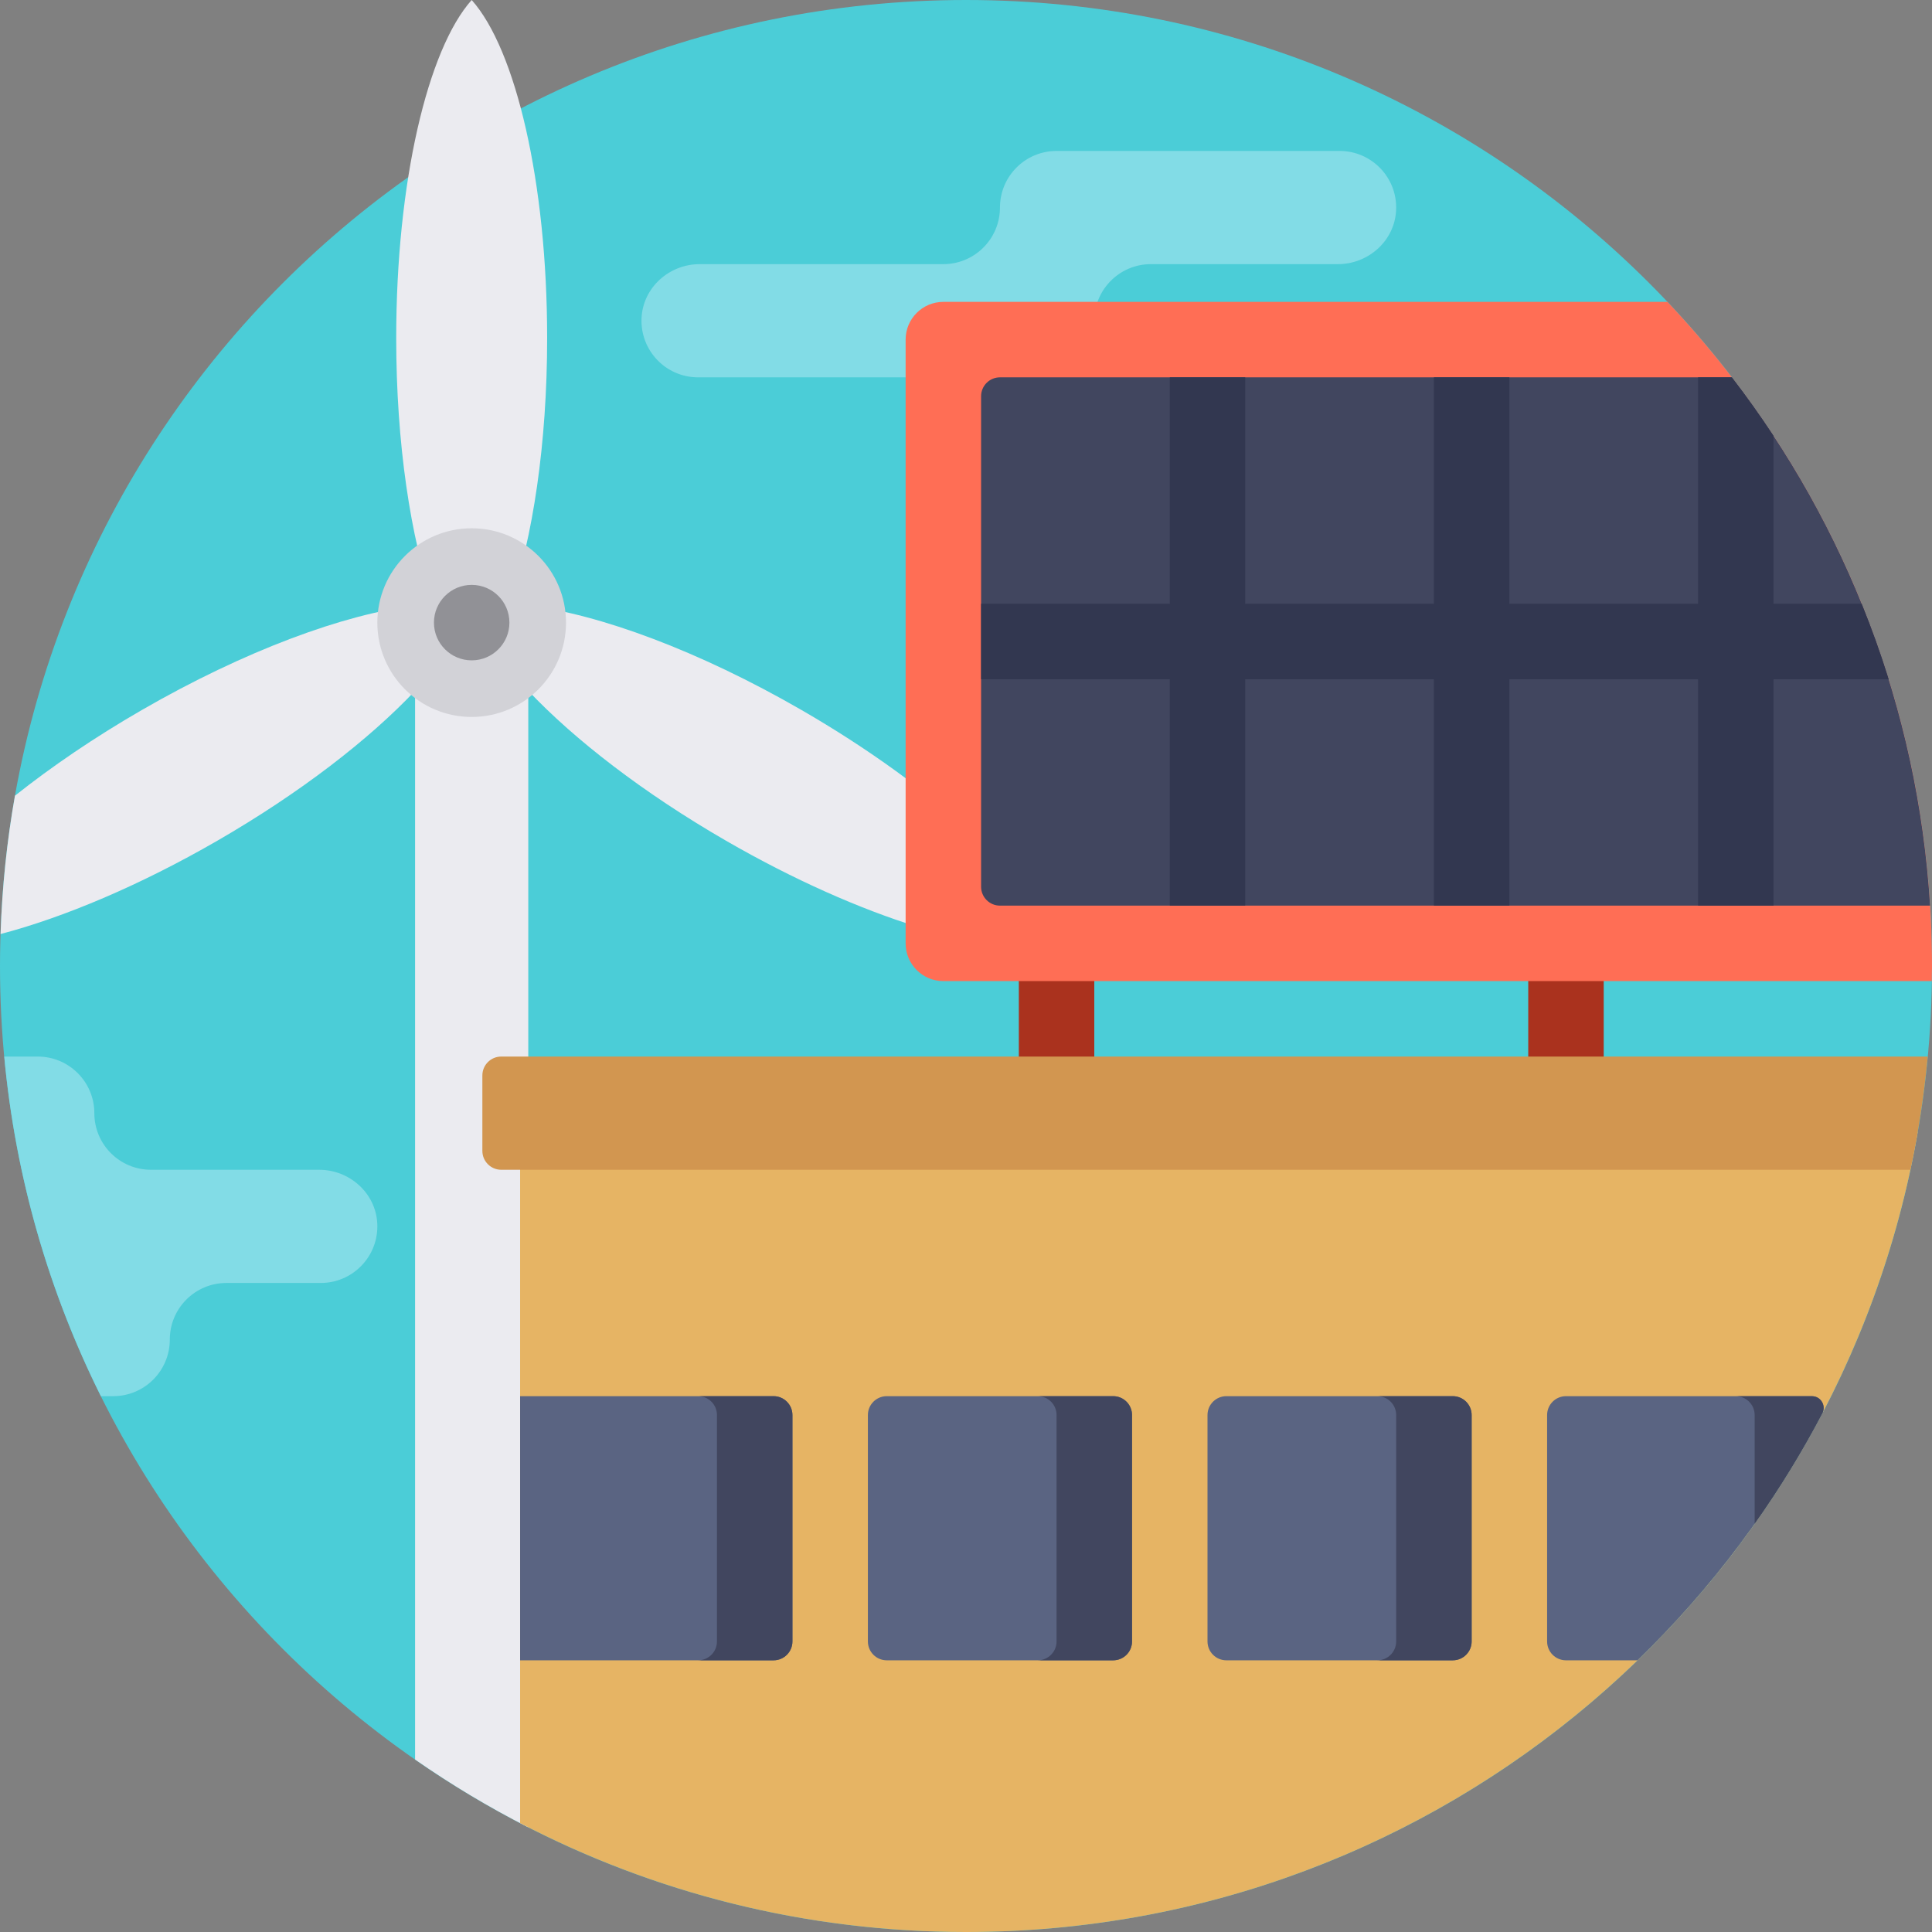 <svg xmlns="http://www.w3.org/2000/svg" xmlns:xlink="http://www.w3.org/1999/xlink" id="Capa_1" x="0px" y="0px" viewBox="0 0 512 512" style="enable-background:new 0 0 512 512;" xml:space="preserve"><rect x="0" y="0" width="512" height="512" fill="#808080" stroke="none"/><path style="fill:#4BCDD7;" d="M512,256c0,141.385-114.615,256-256,256S0,397.385,0,256S114.615,0,256,0S512,114.615,512,256z"></path><path style="fill:#EBEBF0;" d="M280,250.28c-17.121,3.569-51.763-6.792-87.584-27.473c-21.897-12.642-40.222-26.828-52.416-39.743 v301.2c-10.436-5.314-20.451-11.331-30-17.973V183.064c-12.194,12.915-30.519,27.101-52.416,39.743 C37.019,234.68,16.85,243.143,0.154,247.53c0.405-12.464,1.687-24.708,3.813-36.66c9.718-7.723,21.081-15.467,33.617-22.705 c27.212-15.711,53.73-25.452,72.416-27.667V160h4.872C108.811,142.62,105,117.52,105,89.587c0-41.362,8.349-76.545,20-89.587 c11.651,13.042,20,48.225,20,89.587c0,27.933-3.811,53.033-9.872,70.413H140v0.499c18.686,2.215,45.203,11.957,72.416,27.667 C248.237,208.848,274.531,233.669,280,250.28z"></path><path style="fill:#D2D2D7;" d="M150,165c0,13.807-11.193,25-25,25s-25-11.193-25-25s11.193-25,25-25S150,151.193,150,165z"></path><path style="fill:#919196;" d="M135,165c0,5.523-4.477,10-10,10c-5.523,0-10-4.477-10-10s4.477-10,10-10 C130.523,155,135,159.477,135,165z"></path><path style="fill:#82DCE6;" d="M409.983,115.725c-0.38,8.068-7.33,14.275-15.407,14.275H260c-8.284,0-15-6.716-15-15v-15h-60 c-8.525,0-15.389-7.111-14.983-15.725c0.38-8.068,7.33-14.275,15.407-14.275H250c8.284,0,15-6.716,15-15l0,0c0-8.284,6.716-15,15-15 h75c8.525,0,15.389,7.111,14.983,15.725C369.603,63.793,362.653,70,354.576,70H305c-8.525,0-15.389,7.111-14.983,15.725 c0.38,8.068,7.33,14.275,15.407,14.275H395C403.525,100,410.389,107.111,409.983,115.725z M84.576,310H40c-8.284,0-15-6.716-15-15 l0,0c0-8.284-6.716-15-15-15H1.129c2.984,32.088,11.888,62.453,25.613,90H30c8.284,0,15-6.716,15-15l0,0c0-8.284,6.716-15,15-15h25 c8.525,0,15.389-7.111,14.983-15.725C99.603,316.207,92.653,310,84.576,310z"></path><path style="fill:#AA321E;" d="M270,250h20v40h-20V250z M405,250v40h20v-40H405z"></path><path style="fill:#FF6E55;" d="M250,80h191.892C485.343,125.878,512,187.824,512,256c0,1.337-0.03,2.667-0.051,4H250 c-5.523,0-10-4.477-10-10V90C240,84.477,244.477,80,250,80z"></path><path style="fill:#41465F;" d="M511.488,240H265c-2.761,0-5-2.239-5-5V105c0-2.761,2.239-5,5-5h193.971 C489.173,139.237,508.248,187.473,511.488,240z"></path><path style="fill:#323750;" d="M500.528,180H470v60h-20v-60h-50v60h-20v-60h-50v60h-20v-60h-50v-20h50v-60h20v60h50v-60h20v60h50 v-60h8.971c3.862,5.017,7.541,10.181,11.029,15.482V160h23.372C496.02,166.539,498.419,173.205,500.528,180z"></path><path style="fill:#E6B464;" d="M508.22,300C487.358,420.417,382.38,512,256,512c-42.627,0-82.813-10.432-118.167-28.862V300H508.22z "></path><path style="fill:#D29650;" d="M506.275,310H132.833c-2.761,0-5-2.239-5-5v-20c0-2.761,2.239-5,5-5h378.038 C509.924,290.186,508.38,300.196,506.275,310z"></path><path style="fill:#5A6482;" d="M390,375v60c0,2.761-2.239,5-5,5h-60c-2.761,0-5-2.239-5-5v-60c0-2.761,2.239-5,5-5h60 C387.761,370,390,372.239,390,375z M295,370h-60c-2.761,0-5,2.239-5,5v60c0,2.761,2.239,5,5,5h60c2.761,0,5-2.239,5-5v-60 C300,372.239,297.761,370,295,370z M480.179,370H415c-2.761,0-5,2.239-5,5v60c0,2.761,2.239,5,5,5h18.967 c19.609-18.97,36.191-41.046,48.96-65.436C484.013,372.49,482.521,370,480.179,370z M205,370h-67.167v70H205c2.761,0,5-2.239,5-5 v-60C210,372.239,207.761,370,205,370z"></path><path style="fill:#41465F;" d="M300,375v60c0,2.761-2.239,5-5,5h-20c2.761,0,5-2.239,5-5v-60c0-2.761-2.239-5-5-5h20 C297.761,370,300,372.239,300,375z M205,370h-20c2.761,0,5,2.239,5,5v60c0,2.761-2.239,5-5,5h20c2.761,0,5-2.239,5-5v-60 C210,372.239,207.761,370,205,370z M480.928,370.094c-0.301-0.057-0.61-0.094-0.928-0.094h-20c2.761,0,5,2.239,5,5v28.821 c6.598-9.313,12.599-19.08,17.927-29.257C483.891,372.722,482.82,370.556,480.928,370.094z M385,370h-20c2.761,0,5,2.239,5,5v60 c0,2.761-2.239,5-5,5h20c2.761,0,5-2.239,5-5v-60C390,372.239,387.761,370,385,370z"></path><g></g><g></g><g></g><g></g><g></g><g></g><g></g><g></g><g></g><g></g><g></g><g></g><g></g><g></g><g></g></svg>